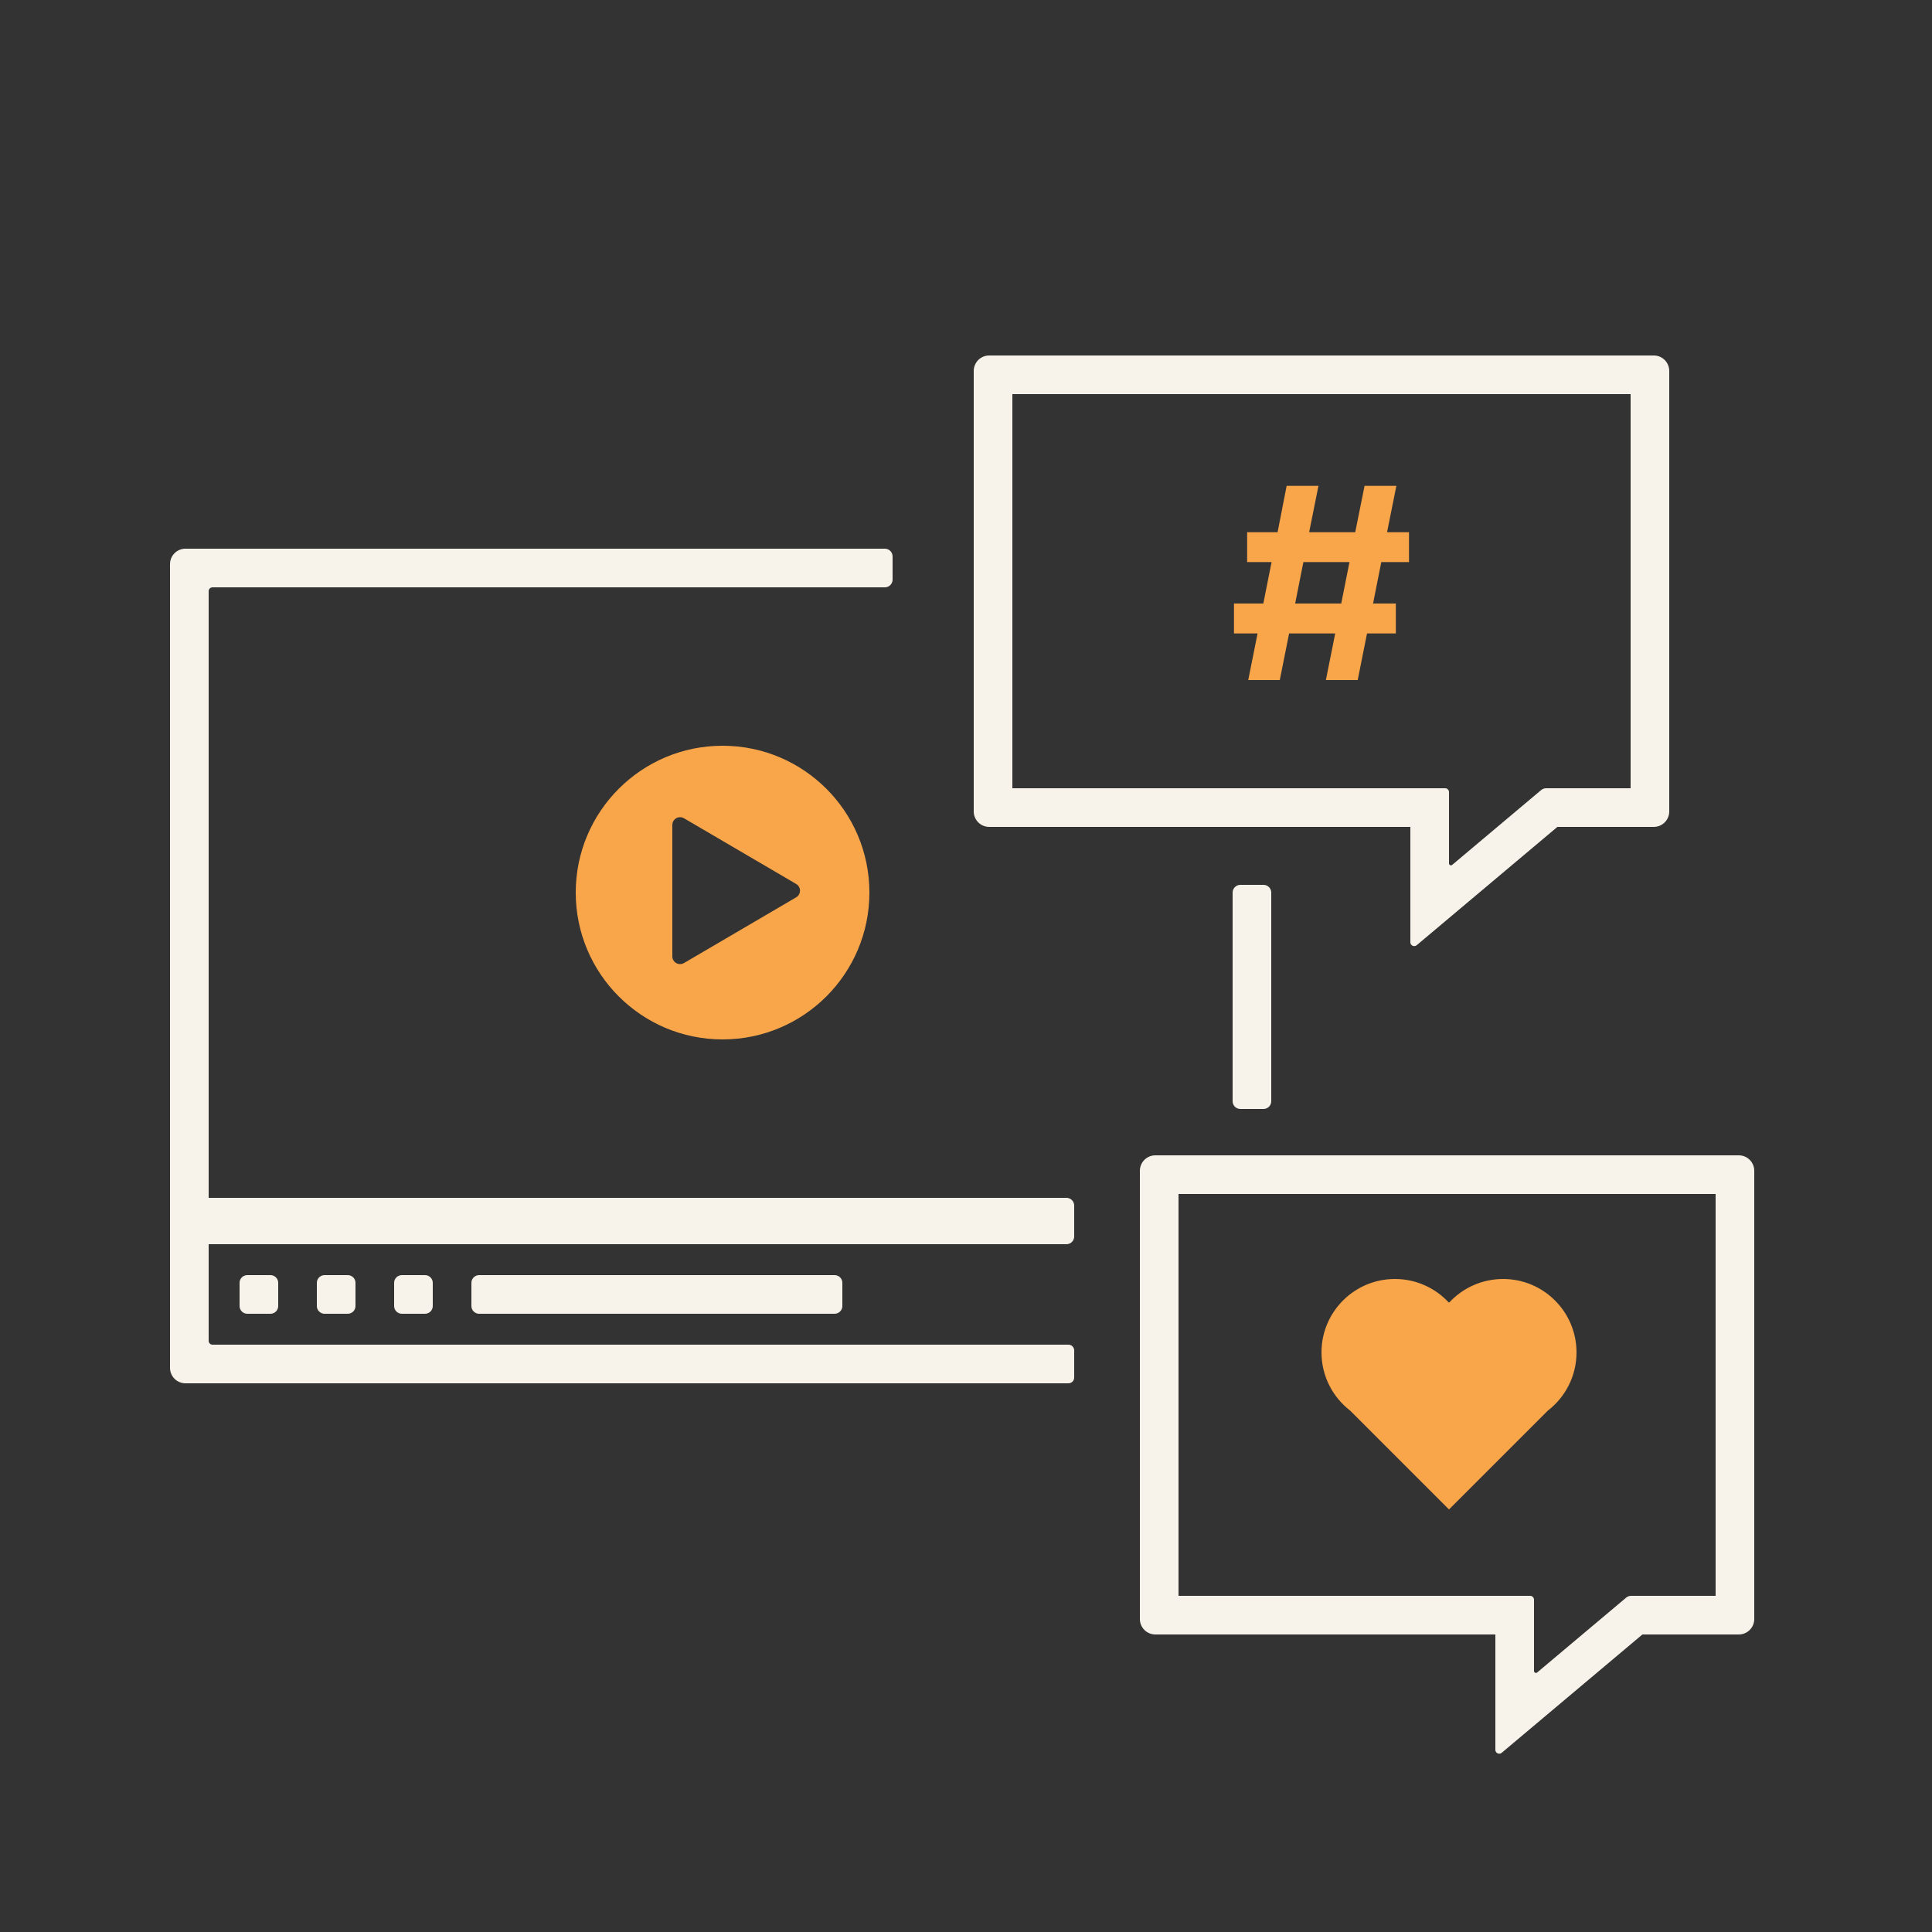 <?xml version="1.0" encoding="UTF-8"?>
<svg width="500px" height="500px" viewBox="0 0 500 500" version="1.1" xmlns="http://www.w3.org/2000/svg" xmlns:xlink="http://www.w3.org/1999/xlink">
    <rect x="0" y="0" width="500" height="500" fill="#333333" stroke="none"/>
    <title>icon/content-erstellung/content-erstellung-creme copy 2</title>
    <g id="icon/content-erstellung/content-erstellung-creme-copy-2" stroke="none" stroke-width="1" fill="none" fill-rule="evenodd">
        <path d="M428,92 C430.209,92 432,93.791 432,96 L432,210 C432,212.209 430.209,214 428,214 L403.053,214 L366.644,244.618 C366.499,244.739 366.325,244.817 366.14,244.843 L366,244.853 C365.448,244.853 365,244.405 365,243.853 L364.999,214 L256,214 C253.791,214 252,212.209 252,210 L252,96 C252,93.791 253.791,92 256,92 L428,92 Z M422,102 L262,102 L262,204 L373.999,204 C374.551,204 374.999,204.448 374.999,205 C374.999,205 374.999,205 374.999,205 L374.998,223.451 C374.998,223.727 375.222,223.951 375.498,223.951 C375.616,223.951 375.73,223.91 375.82,223.834 L396.617,206.346 L396.617,206.346 L398.849,204.469 C399.21,204.166 399.665,204 400.136,204 L422,204 L422,204 L422,102 Z" id="Combined-Shape-Copy" fill="#F8F3EA" fill-rule="nonzero"></path>
        <g id="#" transform="translate(319.351, 125.732)" fill="#F9A549" fill-rule="nonzero">
            <path d="M45.298,19.738 L45.298,11.999 L39.618,11.999 L42.032,0 L33.796,0 L31.382,11.999 L19.454,11.999 L21.868,0 L13.632,0 L11.289,11.999 L3.408,11.999 L3.408,19.738 L9.727,19.738 L7.597,30.459 L0,30.459 L0,38.198 L6.106,38.198 L3.692,50.268 L11.857,50.268 L14.271,38.198 L26.199,38.198 L23.785,50.268 L32.021,50.268 L34.435,38.198 L41.89,38.198 L41.89,30.459 L35.997,30.459 L38.127,19.738 L45.298,19.738 Z M27.761,30.459 L15.833,30.459 L17.963,19.738 L29.891,19.738 L27.761,30.459 Z" id="Shape"></path>
        </g>
        <path d="M229,142 C230.105,142 231,142.895 231,144 L231,150 C231,151.054 230.184,151.918 229.149,151.995 L229,152 L55,152 C54.448,152 54,152.448 54,153 L54,310 L276,310 C277.105,310 278,310.895 278,312 L278,320 C278,321.105 277.105,322 276,322 L54,322 L54,347 C54,347.552 54.448,348 55,348 L276.5,348 C277.328,348 278,348.672 278,349.5 L278,356.5 C278,357.328 277.328,358 276.5,358 L48,358 C45.791,358 44,356.209 44,354 L44,146 C44,143.791 45.791,142 48,142 L229,142 Z M70,330 C71.105,330 72,330.895 72,332 L72,338 C72,339.105 71.105,340 70,340 L64,340 C62.895,340 62,339.105 62,338 L62,332 C62,330.895 62.895,330 64,330 L70,330 Z M90,330 C91.105,330 92,330.895 92,332 L92,338 C92,339.105 91.105,340 90,340 L84,340 C82.895,340 82,339.105 82,338 L82,332 C82,330.895 82.895,330 84,330 L90,330 Z M110,330 C111.105,330 112,330.895 112,332 L112,338 C112,339.105 111.105,340 110,340 L104,340 C102.895,340 102,339.105 102,338 L102,332 C102,330.895 102.895,330 104,330 L110,330 Z M216,330 C217.105,330 218,330.895 218,332 L218,338 C218,339.105 217.105,340 216,340 L124,340 C122.895,340 122,339.105 122,338 L122,332 C122,330.895 122.895,330 124,330 L216,330 Z M327,229 C328.105,229 329,229.895 329,231 L329,285 C329,286.105 328.105,287 327,287 L321,287 C319.895,287 319,286.105 319,285 L319,231 C319,229.895 319.895,229 321,229 L327,229 Z" id="Combined-Shape" fill="#F8F3EA" fill-rule="nonzero"></path>
        <path d="M450,299 C452.209,299 454,300.791 454,303 L454,419 C454,421.209 452.209,423 450,423 L425.053,423 L388.644,453.618 C388.499,453.739 388.325,453.817 388.14,453.843 L388,453.853 C387.448,453.853 387,453.405 387,452.853 L386.999,423 L299,423 C296.791,423 295,421.209 295,419 L295,303 C295,300.791 296.791,299 299,299 L450,299 Z M444,309 L305,309 L305,413 L395.999,413 C396.551,413 396.999,413.448 396.999,414 C396.999,414 396.999,414 396.999,414 L396.998,432.451 C396.998,432.727 397.222,432.951 397.498,432.951 C397.616,432.951 397.73,432.91 397.82,432.834 L418.617,415.346 L418.617,415.346 L420.849,413.469 C421.21,413.166 421.665,413 422.136,413 L444,413 L444,413 L444,309 Z" id="Combined-Shape" fill="#F8F3EA" fill-rule="nonzero"></path>
        <path d="M389,331 C399.493,331 408,339.507 408,350 C408,356.138 405.09,361.596 400.574,365.069 L375,390.642 L349.426,365.069 C344.91,361.596 342,356.138 342,350 C342,339.507 350.507,331 361,331 C366.503,331 371.46,333.34 374.93,337.078 L375,337.009 L375.069,337.079 C378.539,333.34 383.496,331 389,331 Z" id="Combined-Shape" fill="#F9A549"></path>
        <path d="M187,193 C207.987,193 225,210.013 225,231 C225,251.987 207.987,269 187,269 C166.013,269 149,251.987 149,231 C149,210.013 166.013,193 187,193 Z M176,211.489 C174.895,211.489 174,212.385 174,213.489 L174,247.511 C174,247.866 174.095,248.215 174.274,248.522 C174.832,249.475 176.058,249.795 177.011,249.237 L206.054,232.226 C206.349,232.053 206.595,231.806 206.769,231.511 C207.327,230.558 207.007,229.332 206.054,228.774 L177.011,211.763 C176.704,211.584 176.355,211.489 176,211.489 Z" id="Combined-Shape" fill="#F9A549"></path>
    </g>
</svg>